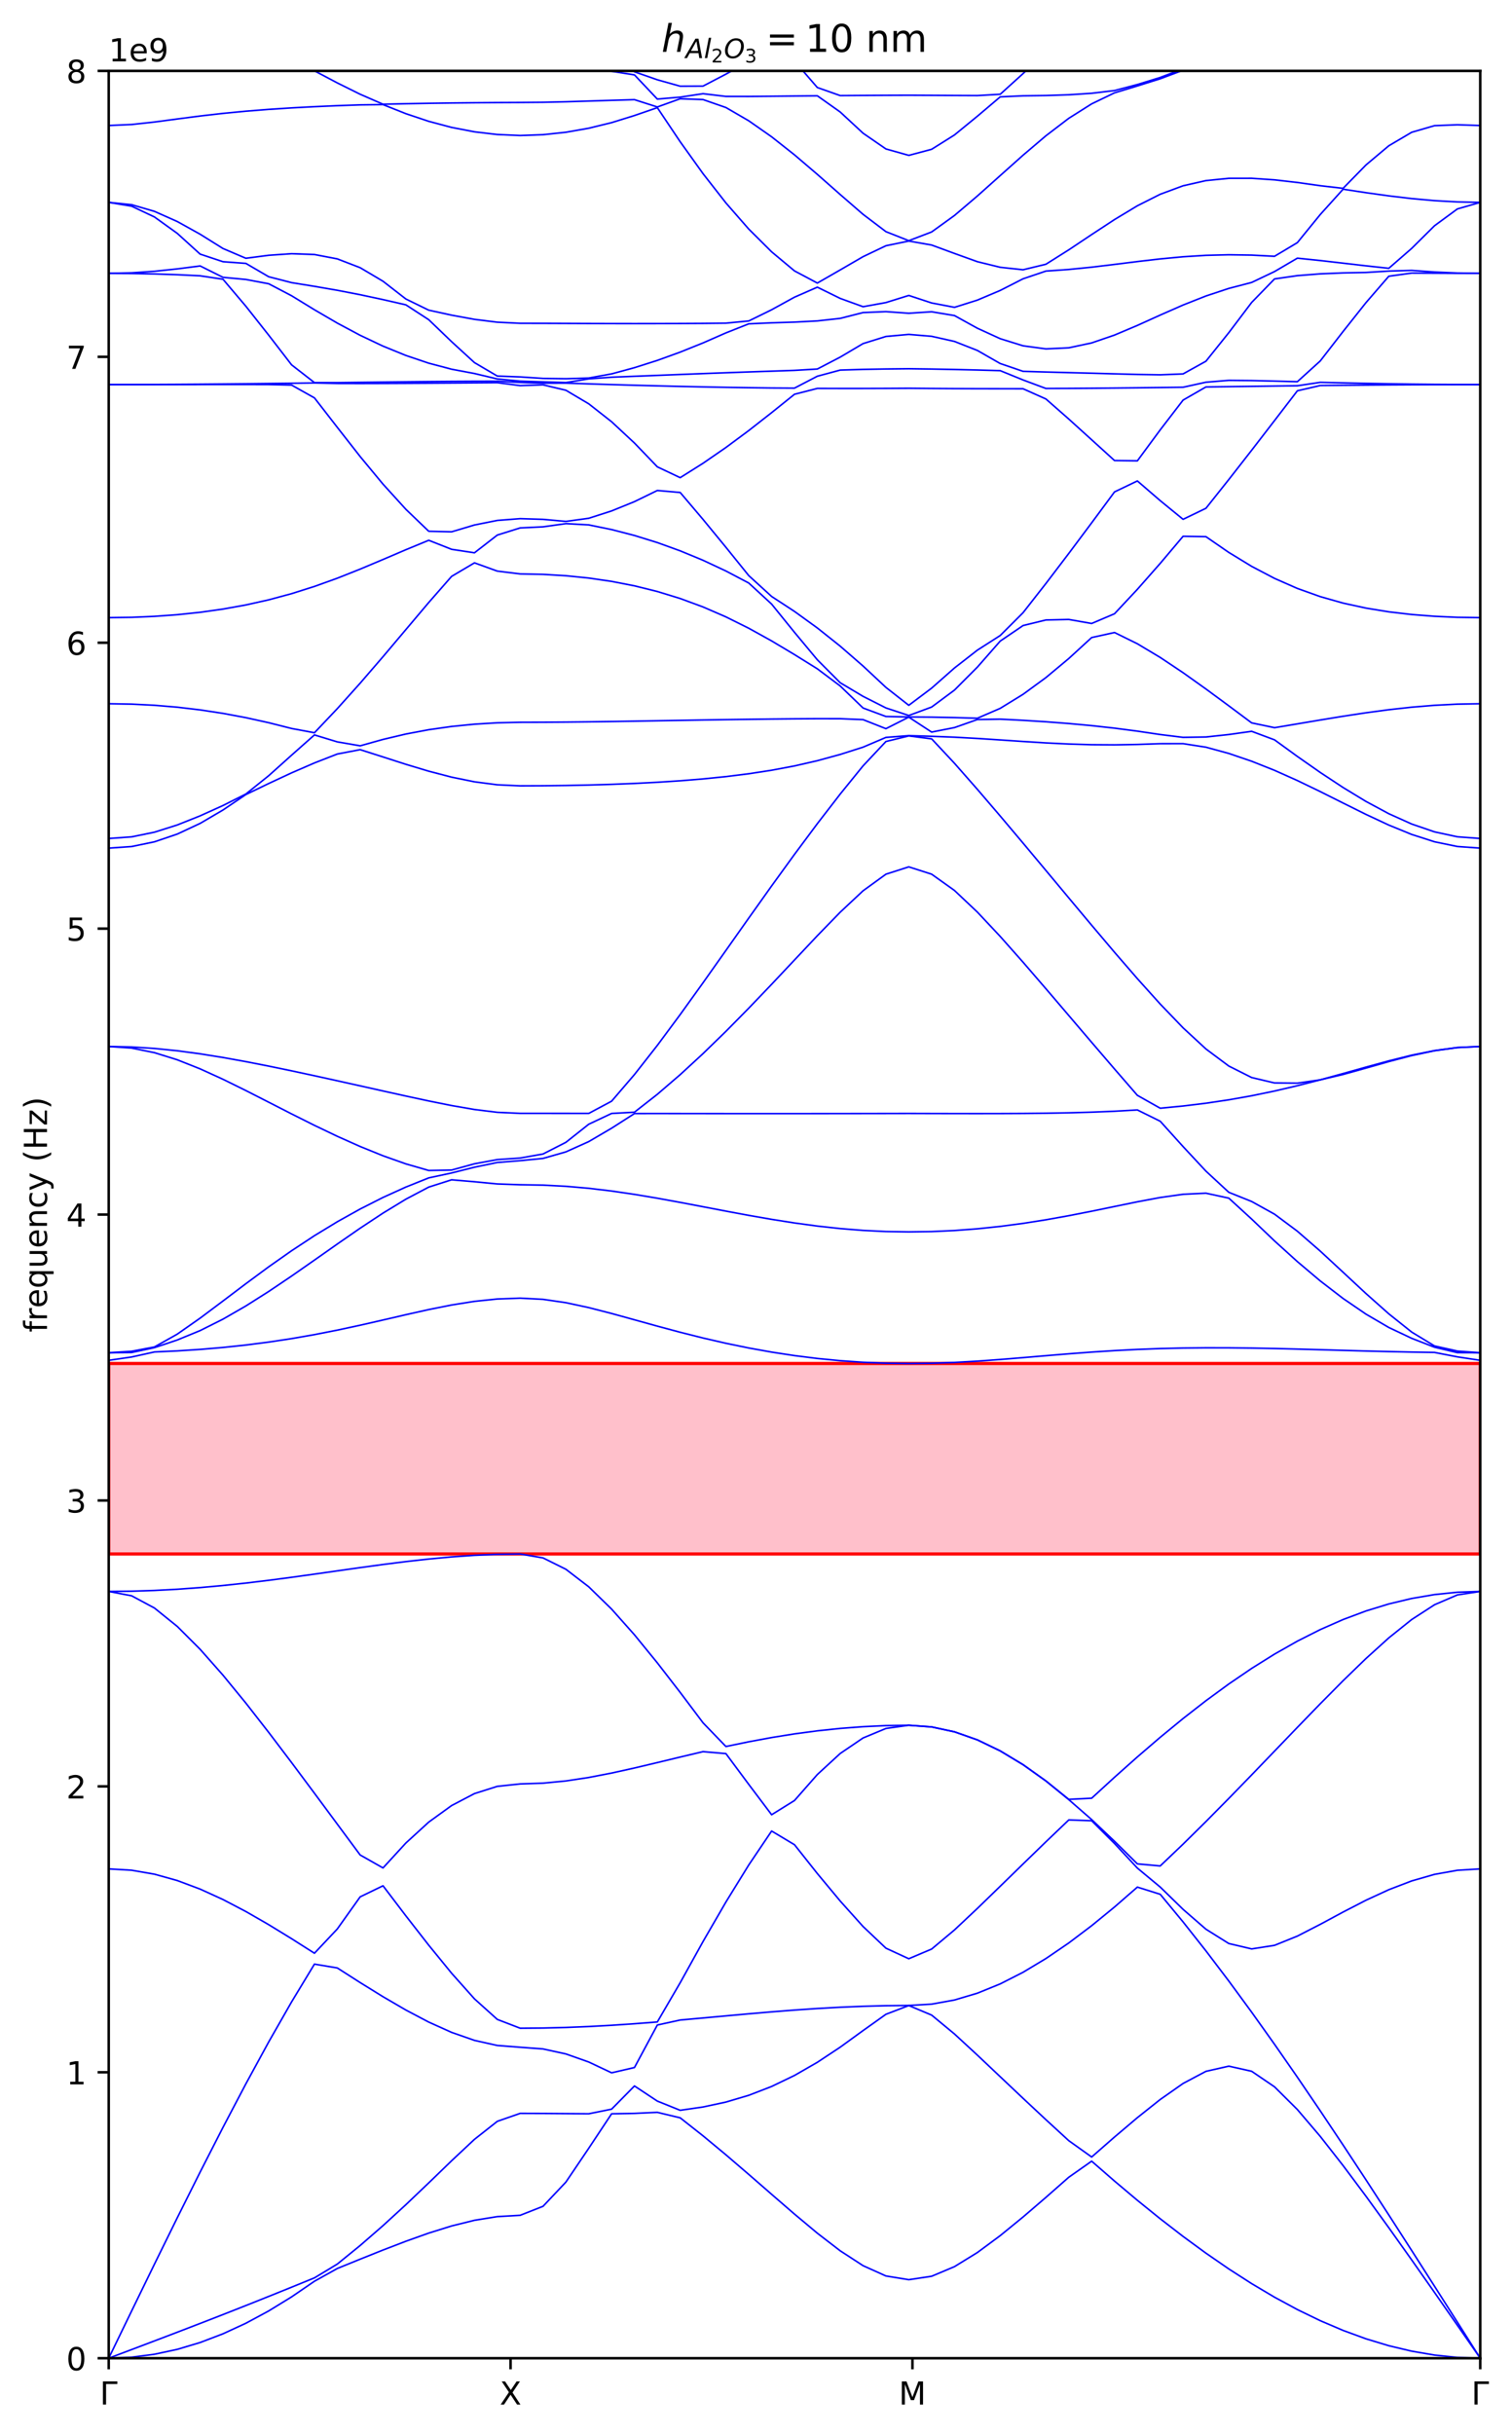 <?xml version="1.0" encoding="utf-8" standalone="no"?>
<!DOCTYPE svg PUBLIC "-//W3C//DTD SVG 1.1//EN"
  "http://www.w3.org/Graphics/SVG/1.1/DTD/svg11.dtd">
<!-- Created with matplotlib (https://matplotlib.org/) -->
<svg height="766.198pt" version="1.1" viewBox="0 0 476.241 766.198" width="476.241pt" xmlns="http://www.w3.org/2000/svg" xmlns:xlink="http://www.w3.org/1999/xlink">
 <defs>
  <style type="text/css">
*{stroke-linecap:butt;stroke-linejoin:round;}
  </style>
 </defs>
 <g id="figure_1">
  <g id="patch_1">
   <path d="M 0 766.198 
L 476.241 766.198 
L 476.241 -0 
L 0 -0 
z
" style="fill:#ffffff;"/>
  </g>
  <g id="axes_1">
   <g id="patch_2">
    <path d="M 34.241 742.32 
L 466.241 742.32 
L 466.241 22.32 
L 34.241 22.32 
z
" style="fill:#ffffff;"/>
   </g>
   <g id="patch_3">
    <path clip-path="url(#p53e620d86c)" d="M 34.241 489.162 
L 466.241 489.162 
L 466.241 429.199 
L 34.241 429.199 
z
" style="fill:#ffc0cb;stroke:#ff0000;stroke-linejoin:miter;"/>
   </g>
   <g id="matplotlib.axis_1">
    <g id="xtick_1">
     <g id="line2d_1">
      <defs>
       <path d="M 0 0 
L 0 3.5 
" id="m44ddd0406b" style="stroke:#000000;stroke-width:0.8;"/>
      </defs>
      <g>
       <use style="stroke:#000000;stroke-width:0.8;" x="34.241" xlink:href="#m44ddd0406b" y="742.32"/>
      </g>
     </g>
     <g id="text_1">
      <!-- $\Gamma$ -->
      <defs>
       <path d="M 9.812 0 
L 9.812 72.906 
L 55.172 72.906 
L 55.172 64.594 
L 19.672 64.594 
L 19.672 0 
z
" id="DejaVuSans-915"/>
      </defs>
      <g transform="translate(31.441 756.918)scale(0.1 -0.1)">
       <use transform="translate(0 0.094)" xlink:href="#DejaVuSans-915"/>
      </g>
     </g>
    </g>
    <g id="xtick_2">
     <g id="line2d_2">
      <g>
       <use style="stroke:#000000;stroke-width:0.8;" x="160.817" xlink:href="#m44ddd0406b" y="742.32"/>
      </g>
     </g>
     <g id="text_2">
      <!-- X -->
      <defs>
       <path d="M 6.297 72.906 
L 16.891 72.906 
L 35.016 45.797 
L 53.219 72.906 
L 63.812 72.906 
L 40.375 37.891 
L 65.375 0 
L 54.781 0 
L 34.281 31 
L 13.625 0 
L 2.984 0 
L 29 38.922 
z
" id="DejaVuSans-88"/>
      </defs>
      <g transform="translate(157.392 756.918)scale(0.1 -0.1)">
       <use xlink:href="#DejaVuSans-88"/>
      </g>
     </g>
    </g>
    <g id="xtick_3">
     <g id="line2d_3">
      <g>
       <use style="stroke:#000000;stroke-width:0.8;" x="287.393" xlink:href="#m44ddd0406b" y="742.32"/>
      </g>
     </g>
     <g id="text_3">
      <!-- M -->
      <defs>
       <path d="M 9.812 72.906 
L 24.516 72.906 
L 43.109 23.297 
L 61.812 72.906 
L 76.516 72.906 
L 76.516 0 
L 66.891 0 
L 66.891 64.016 
L 48.094 14.016 
L 38.188 14.016 
L 19.391 64.016 
L 19.391 0 
L 9.812 0 
z
" id="DejaVuSans-77"/>
      </defs>
      <g transform="translate(283.079 756.918)scale(0.1 -0.1)">
       <use xlink:href="#DejaVuSans-77"/>
      </g>
     </g>
    </g>
    <g id="xtick_4">
     <g id="line2d_4">
      <g>
       <use style="stroke:#000000;stroke-width:0.8;" x="466.241" xlink:href="#m44ddd0406b" y="742.32"/>
      </g>
     </g>
     <g id="text_4">
      <!-- $\Gamma$ -->
      <g transform="translate(463.441 756.918)scale(0.1 -0.1)">
       <use transform="translate(0 0.094)" xlink:href="#DejaVuSans-915"/>
      </g>
     </g>
    </g>
   </g>
   <g id="matplotlib.axis_2">
    <g id="ytick_1">
     <g id="line2d_5">
      <defs>
       <path d="M 0 0 
L -3.5 0 
" id="mc6479efa80" style="stroke:#000000;stroke-width:0.8;"/>
      </defs>
      <g>
       <use style="stroke:#000000;stroke-width:0.8;" x="34.241" xlink:href="#mc6479efa80" y="742.32"/>
      </g>
     </g>
     <g id="text_5">
      <!-- 0 -->
      <defs>
       <path d="M 31.781 66.406 
Q 24.172 66.406 20.328 58.906 
Q 16.5 51.422 16.5 36.375 
Q 16.5 21.391 20.328 13.891 
Q 24.172 6.391 31.781 6.391 
Q 39.453 6.391 43.281 13.891 
Q 47.125 21.391 47.125 36.375 
Q 47.125 51.422 43.281 58.906 
Q 39.453 66.406 31.781 66.406 
z
M 31.781 74.219 
Q 44.047 74.219 50.516 64.516 
Q 56.984 54.828 56.984 36.375 
Q 56.984 17.969 50.516 8.266 
Q 44.047 -1.422 31.781 -1.422 
Q 19.531 -1.422 13.062 8.266 
Q 6.594 17.969 6.594 36.375 
Q 6.594 54.828 13.062 64.516 
Q 19.531 74.219 31.781 74.219 
z
" id="DejaVuSans-48"/>
      </defs>
      <g transform="translate(20.878 746.119)scale(0.1 -0.1)">
       <use xlink:href="#DejaVuSans-48"/>
      </g>
     </g>
    </g>
    <g id="ytick_2">
     <g id="line2d_6">
      <g>
       <use style="stroke:#000000;stroke-width:0.8;" x="34.241" xlink:href="#mc6479efa80" y="652.32"/>
      </g>
     </g>
     <g id="text_6">
      <!-- 1 -->
      <defs>
       <path d="M 12.406 8.297 
L 28.516 8.297 
L 28.516 63.922 
L 10.984 60.406 
L 10.984 69.391 
L 28.422 72.906 
L 38.281 72.906 
L 38.281 8.297 
L 54.391 8.297 
L 54.391 0 
L 12.406 0 
z
" id="DejaVuSans-49"/>
      </defs>
      <g transform="translate(20.878 656.119)scale(0.1 -0.1)">
       <use xlink:href="#DejaVuSans-49"/>
      </g>
     </g>
    </g>
    <g id="ytick_3">
     <g id="line2d_7">
      <g>
       <use style="stroke:#000000;stroke-width:0.8;" x="34.241" xlink:href="#mc6479efa80" y="562.32"/>
      </g>
     </g>
     <g id="text_7">
      <!-- 2 -->
      <defs>
       <path d="M 19.188 8.297 
L 53.609 8.297 
L 53.609 0 
L 7.328 0 
L 7.328 8.297 
Q 12.938 14.109 22.625 23.891 
Q 32.328 33.688 34.812 36.531 
Q 39.547 41.844 41.422 45.531 
Q 43.312 49.219 43.312 52.781 
Q 43.312 58.594 39.234 62.25 
Q 35.156 65.922 28.609 65.922 
Q 23.969 65.922 18.812 64.312 
Q 13.672 62.703 7.812 59.422 
L 7.812 69.391 
Q 13.766 71.781 18.938 73 
Q 24.125 74.219 28.422 74.219 
Q 39.75 74.219 46.484 68.547 
Q 53.219 62.891 53.219 53.422 
Q 53.219 48.922 51.531 44.891 
Q 49.859 40.875 45.406 35.406 
Q 44.188 33.984 37.641 27.219 
Q 31.109 20.453 19.188 8.297 
z
" id="DejaVuSans-50"/>
      </defs>
      <g transform="translate(20.878 566.119)scale(0.1 -0.1)">
       <use xlink:href="#DejaVuSans-50"/>
      </g>
     </g>
    </g>
    <g id="ytick_4">
     <g id="line2d_8">
      <g>
       <use style="stroke:#000000;stroke-width:0.8;" x="34.241" xlink:href="#mc6479efa80" y="472.32"/>
      </g>
     </g>
     <g id="text_8">
      <!-- 3 -->
      <defs>
       <path d="M 40.578 39.312 
Q 47.656 37.797 51.625 33 
Q 55.609 28.219 55.609 21.188 
Q 55.609 10.406 48.188 4.484 
Q 40.766 -1.422 27.094 -1.422 
Q 22.516 -1.422 17.656 -0.516 
Q 12.797 0.391 7.625 2.203 
L 7.625 11.719 
Q 11.719 9.328 16.594 8.109 
Q 21.484 6.891 26.812 6.891 
Q 36.078 6.891 40.938 10.547 
Q 45.797 14.203 45.797 21.188 
Q 45.797 27.641 41.281 31.266 
Q 36.766 34.906 28.719 34.906 
L 20.219 34.906 
L 20.219 43.016 
L 29.109 43.016 
Q 36.375 43.016 40.234 45.922 
Q 44.094 48.828 44.094 54.297 
Q 44.094 59.906 40.109 62.906 
Q 36.141 65.922 28.719 65.922 
Q 24.656 65.922 20.016 65.031 
Q 15.375 64.156 9.812 62.312 
L 9.812 71.094 
Q 15.438 72.656 20.344 73.438 
Q 25.25 74.219 29.594 74.219 
Q 40.828 74.219 47.359 69.109 
Q 53.906 64.016 53.906 55.328 
Q 53.906 49.266 50.438 45.094 
Q 46.969 40.922 40.578 39.312 
z
" id="DejaVuSans-51"/>
      </defs>
      <g transform="translate(20.878 476.119)scale(0.1 -0.1)">
       <use xlink:href="#DejaVuSans-51"/>
      </g>
     </g>
    </g>
    <g id="ytick_5">
     <g id="line2d_9">
      <g>
       <use style="stroke:#000000;stroke-width:0.8;" x="34.241" xlink:href="#mc6479efa80" y="382.32"/>
      </g>
     </g>
     <g id="text_9">
      <!-- 4 -->
      <defs>
       <path d="M 37.797 64.312 
L 12.891 25.391 
L 37.797 25.391 
z
M 35.203 72.906 
L 47.609 72.906 
L 47.609 25.391 
L 58.016 25.391 
L 58.016 17.188 
L 47.609 17.188 
L 47.609 0 
L 37.797 0 
L 37.797 17.188 
L 4.891 17.188 
L 4.891 26.703 
z
" id="DejaVuSans-52"/>
      </defs>
      <g transform="translate(20.878 386.119)scale(0.1 -0.1)">
       <use xlink:href="#DejaVuSans-52"/>
      </g>
     </g>
    </g>
    <g id="ytick_6">
     <g id="line2d_10">
      <g>
       <use style="stroke:#000000;stroke-width:0.8;" x="34.241" xlink:href="#mc6479efa80" y="292.32"/>
      </g>
     </g>
     <g id="text_10">
      <!-- 5 -->
      <defs>
       <path d="M 10.797 72.906 
L 49.516 72.906 
L 49.516 64.594 
L 19.828 64.594 
L 19.828 46.734 
Q 21.969 47.469 24.109 47.828 
Q 26.266 48.188 28.422 48.188 
Q 40.625 48.188 47.75 41.5 
Q 54.891 34.812 54.891 23.391 
Q 54.891 11.625 47.562 5.094 
Q 40.234 -1.422 26.906 -1.422 
Q 22.312 -1.422 17.547 -0.641 
Q 12.797 0.141 7.719 1.703 
L 7.719 11.625 
Q 12.109 9.234 16.797 8.062 
Q 21.484 6.891 26.703 6.891 
Q 35.156 6.891 40.078 11.328 
Q 45.016 15.766 45.016 23.391 
Q 45.016 31 40.078 35.438 
Q 35.156 39.891 26.703 39.891 
Q 22.75 39.891 18.812 39.016 
Q 14.891 38.141 10.797 36.281 
z
" id="DejaVuSans-53"/>
      </defs>
      <g transform="translate(20.878 296.119)scale(0.1 -0.1)">
       <use xlink:href="#DejaVuSans-53"/>
      </g>
     </g>
    </g>
    <g id="ytick_7">
     <g id="line2d_11">
      <g>
       <use style="stroke:#000000;stroke-width:0.8;" x="34.241" xlink:href="#mc6479efa80" y="202.32"/>
      </g>
     </g>
     <g id="text_11">
      <!-- 6 -->
      <defs>
       <path d="M 33.016 40.375 
Q 26.375 40.375 22.484 35.828 
Q 18.609 31.297 18.609 23.391 
Q 18.609 15.531 22.484 10.953 
Q 26.375 6.391 33.016 6.391 
Q 39.656 6.391 43.531 10.953 
Q 47.406 15.531 47.406 23.391 
Q 47.406 31.297 43.531 35.828 
Q 39.656 40.375 33.016 40.375 
z
M 52.594 71.297 
L 52.594 62.312 
Q 48.875 64.062 45.094 64.984 
Q 41.312 65.922 37.594 65.922 
Q 27.828 65.922 22.672 59.328 
Q 17.531 52.734 16.797 39.406 
Q 19.672 43.656 24.016 45.922 
Q 28.375 48.188 33.594 48.188 
Q 44.578 48.188 50.953 41.516 
Q 57.328 34.859 57.328 23.391 
Q 57.328 12.156 50.688 5.359 
Q 44.047 -1.422 33.016 -1.422 
Q 20.359 -1.422 13.672 8.266 
Q 6.984 17.969 6.984 36.375 
Q 6.984 53.656 15.188 63.938 
Q 23.391 74.219 37.203 74.219 
Q 40.922 74.219 44.703 73.484 
Q 48.484 72.75 52.594 71.297 
z
" id="DejaVuSans-54"/>
      </defs>
      <g transform="translate(20.878 206.119)scale(0.1 -0.1)">
       <use xlink:href="#DejaVuSans-54"/>
      </g>
     </g>
    </g>
    <g id="ytick_8">
     <g id="line2d_12">
      <g>
       <use style="stroke:#000000;stroke-width:0.8;" x="34.241" xlink:href="#mc6479efa80" y="112.32"/>
      </g>
     </g>
     <g id="text_12">
      <!-- 7 -->
      <defs>
       <path d="M 8.203 72.906 
L 55.078 72.906 
L 55.078 68.703 
L 28.609 0 
L 18.312 0 
L 43.219 64.594 
L 8.203 64.594 
z
" id="DejaVuSans-55"/>
      </defs>
      <g transform="translate(20.878 116.119)scale(0.1 -0.1)">
       <use xlink:href="#DejaVuSans-55"/>
      </g>
     </g>
    </g>
    <g id="ytick_9">
     <g id="line2d_13">
      <g>
       <use style="stroke:#000000;stroke-width:0.8;" x="34.241" xlink:href="#mc6479efa80" y="22.32"/>
      </g>
     </g>
     <g id="text_13">
      <!-- 8 -->
      <defs>
       <path d="M 31.781 34.625 
Q 24.75 34.625 20.719 30.859 
Q 16.703 27.094 16.703 20.516 
Q 16.703 13.922 20.719 10.156 
Q 24.75 6.391 31.781 6.391 
Q 38.812 6.391 42.859 10.172 
Q 46.922 13.969 46.922 20.516 
Q 46.922 27.094 42.891 30.859 
Q 38.875 34.625 31.781 34.625 
z
M 21.922 38.812 
Q 15.578 40.375 12.031 44.719 
Q 8.5 49.078 8.5 55.328 
Q 8.5 64.062 14.719 69.141 
Q 20.953 74.219 31.781 74.219 
Q 42.672 74.219 48.875 69.141 
Q 55.078 64.062 55.078 55.328 
Q 55.078 49.078 51.531 44.719 
Q 48 40.375 41.703 38.812 
Q 48.828 37.156 52.797 32.312 
Q 56.781 27.484 56.781 20.516 
Q 56.781 9.906 50.312 4.234 
Q 43.844 -1.422 31.781 -1.422 
Q 19.734 -1.422 13.25 4.234 
Q 6.781 9.906 6.781 20.516 
Q 6.781 27.484 10.781 32.312 
Q 14.797 37.156 21.922 38.812 
z
M 18.312 54.391 
Q 18.312 48.734 21.844 45.562 
Q 25.391 42.391 31.781 42.391 
Q 38.141 42.391 41.719 45.562 
Q 45.312 48.734 45.312 54.391 
Q 45.312 60.062 41.719 63.234 
Q 38.141 66.406 31.781 66.406 
Q 25.391 66.406 21.844 63.234 
Q 18.312 60.062 18.312 54.391 
z
" id="DejaVuSans-56"/>
      </defs>
      <g transform="translate(20.878 26.119)scale(0.1 -0.1)">
       <use xlink:href="#DejaVuSans-56"/>
      </g>
     </g>
    </g>
    <g id="text_14">
     <!-- frequency (Hz) -->
     <defs>
      <path d="M 37.109 75.984 
L 37.109 68.5 
L 28.516 68.5 
Q 23.688 68.5 21.797 66.547 
Q 19.922 64.594 19.922 59.516 
L 19.922 54.688 
L 34.719 54.688 
L 34.719 47.703 
L 19.922 47.703 
L 19.922 0 
L 10.891 0 
L 10.891 47.703 
L 2.297 47.703 
L 2.297 54.688 
L 10.891 54.688 
L 10.891 58.5 
Q 10.891 67.625 15.141 71.797 
Q 19.391 75.984 28.609 75.984 
z
" id="DejaVuSans-102"/>
      <path d="M 41.109 46.297 
Q 39.594 47.172 37.812 47.578 
Q 36.031 48 33.891 48 
Q 26.266 48 22.188 43.047 
Q 18.109 38.094 18.109 28.812 
L 18.109 0 
L 9.078 0 
L 9.078 54.688 
L 18.109 54.688 
L 18.109 46.188 
Q 20.953 51.172 25.484 53.578 
Q 30.031 56 36.531 56 
Q 37.453 56 38.578 55.875 
Q 39.703 55.766 41.062 55.516 
z
" id="DejaVuSans-114"/>
      <path d="M 56.203 29.594 
L 56.203 25.203 
L 14.891 25.203 
Q 15.484 15.922 20.484 11.062 
Q 25.484 6.203 34.422 6.203 
Q 39.594 6.203 44.453 7.469 
Q 49.312 8.734 54.109 11.281 
L 54.109 2.781 
Q 49.266 0.734 44.188 -0.344 
Q 39.109 -1.422 33.891 -1.422 
Q 20.797 -1.422 13.156 6.188 
Q 5.516 13.812 5.516 26.812 
Q 5.516 40.234 12.766 48.109 
Q 20.016 56 32.328 56 
Q 43.359 56 49.781 48.891 
Q 56.203 41.797 56.203 29.594 
z
M 47.219 32.234 
Q 47.125 39.594 43.094 43.984 
Q 39.062 48.391 32.422 48.391 
Q 24.906 48.391 20.391 44.141 
Q 15.875 39.891 15.188 32.172 
z
" id="DejaVuSans-101"/>
      <path d="M 14.797 27.297 
Q 14.797 17.391 18.875 11.75 
Q 22.953 6.109 30.078 6.109 
Q 37.203 6.109 41.297 11.75 
Q 45.406 17.391 45.406 27.297 
Q 45.406 37.203 41.297 42.844 
Q 37.203 48.484 30.078 48.484 
Q 22.953 48.484 18.875 42.844 
Q 14.797 37.203 14.797 27.297 
z
M 45.406 8.203 
Q 42.578 3.328 38.25 0.953 
Q 33.938 -1.422 27.875 -1.422 
Q 17.969 -1.422 11.734 6.484 
Q 5.516 14.406 5.516 27.297 
Q 5.516 40.188 11.734 48.094 
Q 17.969 56 27.875 56 
Q 33.938 56 38.25 53.625 
Q 42.578 51.266 45.406 46.391 
L 45.406 54.688 
L 54.391 54.688 
L 54.391 -20.797 
L 45.406 -20.797 
z
" id="DejaVuSans-113"/>
      <path d="M 8.5 21.578 
L 8.5 54.688 
L 17.484 54.688 
L 17.484 21.922 
Q 17.484 14.156 20.5 10.266 
Q 23.531 6.391 29.594 6.391 
Q 36.859 6.391 41.078 11.031 
Q 45.312 15.672 45.312 23.688 
L 45.312 54.688 
L 54.297 54.688 
L 54.297 0 
L 45.312 0 
L 45.312 8.406 
Q 42.047 3.422 37.719 1 
Q 33.406 -1.422 27.688 -1.422 
Q 18.266 -1.422 13.375 4.438 
Q 8.5 10.297 8.5 21.578 
z
M 31.109 56 
z
" id="DejaVuSans-117"/>
      <path d="M 54.891 33.016 
L 54.891 0 
L 45.906 0 
L 45.906 32.719 
Q 45.906 40.484 42.875 44.328 
Q 39.844 48.188 33.797 48.188 
Q 26.516 48.188 22.312 43.547 
Q 18.109 38.922 18.109 30.906 
L 18.109 0 
L 9.078 0 
L 9.078 54.688 
L 18.109 54.688 
L 18.109 46.188 
Q 21.344 51.125 25.703 53.562 
Q 30.078 56 35.797 56 
Q 45.219 56 50.047 50.172 
Q 54.891 44.344 54.891 33.016 
z
" id="DejaVuSans-110"/>
      <path d="M 48.781 52.594 
L 48.781 44.188 
Q 44.969 46.297 41.141 47.344 
Q 37.312 48.391 33.406 48.391 
Q 24.656 48.391 19.812 42.844 
Q 14.984 37.312 14.984 27.297 
Q 14.984 17.281 19.812 11.734 
Q 24.656 6.203 33.406 6.203 
Q 37.312 6.203 41.141 7.25 
Q 44.969 8.297 48.781 10.406 
L 48.781 2.094 
Q 45.016 0.344 40.984 -0.531 
Q 36.969 -1.422 32.422 -1.422 
Q 20.062 -1.422 12.781 6.344 
Q 5.516 14.109 5.516 27.297 
Q 5.516 40.672 12.859 48.328 
Q 20.219 56 33.016 56 
Q 37.156 56 41.109 55.141 
Q 45.062 54.297 48.781 52.594 
z
" id="DejaVuSans-99"/>
      <path d="M 32.172 -5.078 
Q 28.375 -14.844 24.75 -17.812 
Q 21.141 -20.797 15.094 -20.797 
L 7.906 -20.797 
L 7.906 -13.281 
L 13.188 -13.281 
Q 16.891 -13.281 18.938 -11.516 
Q 21 -9.766 23.484 -3.219 
L 25.094 0.875 
L 2.984 54.688 
L 12.5 54.688 
L 29.594 11.922 
L 46.688 54.688 
L 56.203 54.688 
z
" id="DejaVuSans-121"/>
      <path id="DejaVuSans-32"/>
      <path d="M 31 75.875 
Q 24.469 64.656 21.281 53.656 
Q 18.109 42.672 18.109 31.391 
Q 18.109 20.125 21.312 9.062 
Q 24.516 -2 31 -13.188 
L 23.188 -13.188 
Q 15.875 -1.703 12.234 9.375 
Q 8.594 20.453 8.594 31.391 
Q 8.594 42.281 12.203 53.312 
Q 15.828 64.359 23.188 75.875 
z
" id="DejaVuSans-40"/>
      <path d="M 9.812 72.906 
L 19.672 72.906 
L 19.672 43.016 
L 55.516 43.016 
L 55.516 72.906 
L 65.375 72.906 
L 65.375 0 
L 55.516 0 
L 55.516 34.719 
L 19.672 34.719 
L 19.672 0 
L 9.812 0 
z
" id="DejaVuSans-72"/>
      <path d="M 5.516 54.688 
L 48.188 54.688 
L 48.188 46.484 
L 14.406 7.172 
L 48.188 7.172 
L 48.188 0 
L 4.297 0 
L 4.297 8.203 
L 38.094 47.516 
L 5.516 47.516 
z
" id="DejaVuSans-122"/>
      <path d="M 8.016 75.875 
L 15.828 75.875 
Q 23.141 64.359 26.781 53.312 
Q 30.422 42.281 30.422 31.391 
Q 30.422 20.453 26.781 9.375 
Q 23.141 -1.703 15.828 -13.188 
L 8.016 -13.188 
Q 14.5 -2 17.703 9.062 
Q 20.906 20.125 20.906 31.391 
Q 20.906 42.672 17.703 53.656 
Q 14.5 64.656 8.016 75.875 
z
" id="DejaVuSans-41"/>
     </defs>
     <g transform="translate(14.798 419.382)rotate(-90)scale(0.1 -0.1)">
      <use xlink:href="#DejaVuSans-102"/>
      <use x="35.205" xlink:href="#DejaVuSans-114"/>
      <use x="76.287" xlink:href="#DejaVuSans-101"/>
      <use x="137.811" xlink:href="#DejaVuSans-113"/>
      <use x="201.287" xlink:href="#DejaVuSans-117"/>
      <use x="264.666" xlink:href="#DejaVuSans-101"/>
      <use x="326.189" xlink:href="#DejaVuSans-110"/>
      <use x="389.568" xlink:href="#DejaVuSans-99"/>
      <use x="444.549" xlink:href="#DejaVuSans-121"/>
      <use x="503.729" xlink:href="#DejaVuSans-32"/>
      <use x="535.516" xlink:href="#DejaVuSans-40"/>
      <use x="574.529" xlink:href="#DejaVuSans-72"/>
      <use x="649.725" xlink:href="#DejaVuSans-122"/>
      <use x="702.215" xlink:href="#DejaVuSans-41"/>
     </g>
    </g>
    <g id="text_15">
     <!-- 1e9 -->
     <defs>
      <path d="M 10.984 1.516 
L 10.984 10.5 
Q 14.703 8.734 18.5 7.812 
Q 22.312 6.891 25.984 6.891 
Q 35.75 6.891 40.891 13.453 
Q 46.047 20.016 46.781 33.406 
Q 43.953 29.203 39.594 26.953 
Q 35.25 24.703 29.984 24.703 
Q 19.047 24.703 12.672 31.312 
Q 6.297 37.938 6.297 49.422 
Q 6.297 60.641 12.938 67.422 
Q 19.578 74.219 30.609 74.219 
Q 43.266 74.219 49.922 64.516 
Q 56.594 54.828 56.594 36.375 
Q 56.594 19.141 48.406 8.859 
Q 40.234 -1.422 26.422 -1.422 
Q 22.703 -1.422 18.891 -0.688 
Q 15.094 0.047 10.984 1.516 
z
M 30.609 32.422 
Q 37.25 32.422 41.125 36.953 
Q 45.016 41.5 45.016 49.422 
Q 45.016 57.281 41.125 61.844 
Q 37.25 66.406 30.609 66.406 
Q 23.969 66.406 20.094 61.844 
Q 16.219 57.281 16.219 49.422 
Q 16.219 41.5 20.094 36.953 
Q 23.969 32.422 30.609 32.422 
z
" id="DejaVuSans-57"/>
     </defs>
     <g transform="translate(34.241 19.32)scale(0.1 -0.1)">
      <use xlink:href="#DejaVuSans-49"/>
      <use x="63.623" xlink:href="#DejaVuSans-101"/>
      <use x="125.146" xlink:href="#DejaVuSans-57"/>
     </g>
    </g>
   </g>
   <g id="line2d_14">
    <path clip-path="url(#p53e620d86c)" d="M 34.241 742.32 
L 41.441 742.009 
L 48.641 741.078 
L 55.841 739.532 
L 63.041 737.381 
L 70.241 734.636 
L 77.441 731.314 
L 84.641 727.435 
L 91.841 723.019 
L 99.041 718.094 
L 106.241 714.081 
L 113.441 711.147 
L 120.641 708.267 
L 127.841 705.502 
L 135.041 702.937 
L 142.241 700.69 
L 149.441 698.908 
L 156.641 697.748 
L 163.841 697.34 
L 171.041 694.498 
L 178.241 686.883 
L 185.441 676.231 
L 192.641 665.379 
L 199.841 665.256 
L 207.041 664.924 
L 214.241 666.653 
L 221.441 672.323 
L 228.641 678.294 
L 235.841 684.465 
L 243.041 690.728 
L 250.241 696.952 
L 257.441 702.965 
L 264.641 708.508 
L 271.841 713.188 
L 279.041 716.431 
L 286.241 717.603 
L 293.441 716.522 
L 300.641 713.493 
L 307.841 709.061 
L 315.041 703.733 
L 322.241 697.864 
L 329.441 691.685 
L 336.641 685.353 
L 343.841 680.295 
L 351.041 686.559 
L 358.241 692.612 
L 365.441 698.429 
L 372.641 703.985 
L 379.841 709.255 
L 387.041 714.215 
L 394.241 718.843 
L 401.441 723.115 
L 408.641 727.008 
L 415.841 730.502 
L 423.041 733.575 
L 430.241 736.21 
L 437.441 738.39 
L 444.641 740.1 
L 451.841 741.331 
L 459.041 742.072 
L 466.241 742.32 
" style="fill:none;stroke:#0000ff;stroke-linecap:square;stroke-width:0.5;"/>
   </g>
   <g id="line2d_15">
    <path clip-path="url(#p53e620d86c)" d="M 34.241 742.32 
L 41.441 739.605 
L 48.641 736.881 
L 55.841 734.14 
L 63.041 731.373 
L 70.241 728.575 
L 77.441 725.741 
L 84.641 722.869 
L 91.841 719.963 
L 99.041 717.028 
L 106.241 712.688 
L 113.441 706.838 
L 120.641 700.585 
L 127.841 693.988 
L 135.041 687.133 
L 142.241 680.17 
L 149.441 673.428 
L 156.641 667.756 
L 163.841 665.248 
L 171.041 665.27 
L 178.241 665.323 
L 185.441 665.377 
L 192.641 663.923 
L 199.841 656.622 
L 207.041 661.384 
L 214.241 664.285 
L 221.441 663.241 
L 228.641 661.694 
L 235.841 659.561 
L 243.041 656.78 
L 250.241 653.317 
L 257.441 649.175 
L 264.641 644.41 
L 271.841 639.189 
L 279.041 634.061 
L 286.241 631.303 
L 293.441 634.316 
L 300.641 640.264 
L 307.841 646.907 
L 315.041 653.712 
L 322.241 660.515 
L 329.441 667.241 
L 336.641 673.846 
L 343.841 678.987 
L 351.041 672.695 
L 358.241 666.601 
L 365.441 660.881 
L 372.641 655.835 
L 379.841 652.018 
L 387.041 650.388 
L 394.241 652.002 
L 401.441 656.895 
L 408.641 664.046 
L 415.841 672.493 
L 423.041 681.683 
L 430.241 691.324 
L 437.441 701.256 
L 444.641 711.38 
L 451.841 721.63 
L 459.041 731.957 
L 466.241 742.32 
" style="fill:none;stroke:#0000ff;stroke-linecap:square;stroke-width:0.5;"/>
   </g>
   <g id="line2d_16">
    <path clip-path="url(#p53e620d86c)" d="M 34.241 742.32 
L 41.441 727.486 
L 48.641 712.725 
L 55.841 698.111 
L 63.041 683.722 
L 70.241 669.64 
L 77.441 655.954 
L 84.641 642.759 
L 91.841 630.161 
L 99.041 618.269 
L 106.241 619.475 
L 113.441 624.074 
L 120.641 628.528 
L 127.841 632.719 
L 135.041 636.514 
L 142.241 639.757 
L 149.441 642.271 
L 156.641 643.879 
L 163.841 644.437 
L 171.041 644.97 
L 178.241 646.543 
L 185.441 649.082 
L 192.641 652.481 
L 199.841 650.819 
L 207.041 637.439 
L 214.241 635.864 
L 221.441 635.217 
L 228.641 634.559 
L 235.841 633.911 
L 243.041 633.295 
L 250.241 632.732 
L 257.441 632.242 
L 264.641 631.841 
L 271.841 631.543 
L 279.041 631.358 
L 286.241 631.282 
L 293.441 630.867 
L 300.641 629.563 
L 307.841 627.422 
L 315.041 624.493 
L 322.241 620.834 
L 329.441 616.514 
L 336.641 611.603 
L 343.841 606.172 
L 351.041 600.288 
L 358.241 594.028 
L 365.441 596.287 
L 372.641 604.992 
L 379.841 614.106 
L 387.041 623.588 
L 394.241 633.4 
L 401.441 643.503 
L 408.641 653.862 
L 415.841 664.446 
L 423.041 675.223 
L 430.241 686.162 
L 437.441 697.235 
L 444.641 708.414 
L 451.841 719.673 
L 459.041 730.983 
L 466.241 742.32 
" style="fill:none;stroke:#0000ff;stroke-linecap:square;stroke-width:0.5;"/>
   </g>
   <g id="line2d_17">
    <path clip-path="url(#p53e620d86c)" d="M 34.241 588.293 
L 41.441 588.712 
L 48.641 589.953 
L 55.841 591.961 
L 63.041 594.656 
L 70.241 597.941 
L 77.441 601.709 
L 84.641 605.853 
L 91.841 610.263 
L 99.041 614.838 
L 106.241 607.205 
L 113.441 597.092 
L 120.641 593.611 
L 127.841 603.076 
L 135.041 612.309 
L 142.241 621.13 
L 149.441 629.203 
L 156.641 635.674 
L 163.841 638.445 
L 171.041 638.384 
L 178.241 638.205 
L 185.441 637.913 
L 192.641 637.519 
L 199.841 637.034 
L 207.041 636.476 
L 214.241 624.13 
L 221.441 611.152 
L 228.641 598.726 
L 235.841 587.057 
L 243.041 576.374 
L 250.241 580.679 
L 257.441 589.752 
L 264.641 598.407 
L 271.841 606.43 
L 279.041 613.246 
L 286.241 616.573 
L 293.441 613.524 
L 300.641 607.505 
L 307.841 600.741 
L 315.041 593.764 
L 322.241 586.743 
L 329.441 579.76 
L 336.641 572.881 
L 343.841 573.129 
L 351.041 580.297 
L 358.241 588.038 
L 365.441 594.014 
L 372.641 601.029 
L 379.841 607.279 
L 387.041 611.781 
L 394.241 613.481 
L 401.441 612.355 
L 408.641 609.446 
L 415.841 605.752 
L 423.041 601.875 
L 430.241 598.162 
L 437.441 594.841 
L 444.641 592.082 
L 451.841 590.011 
L 459.041 588.728 
L 466.241 588.293 
" style="fill:none;stroke:#0000ff;stroke-linecap:square;stroke-width:0.5;"/>
   </g>
   <g id="line2d_18">
    <path clip-path="url(#p53e620d86c)" d="M 34.241 500.957 
L 41.441 502.321 
L 48.641 506.173 
L 55.841 511.978 
L 63.041 519.173 
L 70.241 527.321 
L 77.441 536.112 
L 84.641 545.331 
L 91.841 554.824 
L 99.041 564.478 
L 106.241 574.202 
L 113.441 583.915 
L 120.641 587.988 
L 127.841 580.144 
L 135.041 573.565 
L 142.241 568.357 
L 149.441 564.59 
L 156.641 562.311 
L 163.841 561.547 
L 171.041 561.307 
L 178.241 560.609 
L 185.441 559.52 
L 192.641 558.128 
L 199.841 556.532 
L 207.041 554.824 
L 214.241 553.087 
L 221.441 551.384 
L 228.641 552.004 
L 235.841 561.692 
L 243.041 571.246 
L 250.241 566.769 
L 257.441 558.589 
L 264.641 551.966 
L 271.841 547.083 
L 279.041 544.089 
L 286.241 543.08 
L 293.441 543.605 
L 300.641 545.147 
L 307.841 547.688 
L 315.041 551.162 
L 322.241 555.498 
L 329.441 560.624 
L 336.641 566.496 
L 343.841 572.773 
L 351.041 579.595 
L 358.241 586.714 
L 365.441 587.364 
L 372.641 580.499 
L 379.841 573.393 
L 387.041 566.111 
L 394.241 558.705 
L 401.441 551.227 
L 408.641 543.741 
L 415.841 536.319 
L 423.041 529.054 
L 430.241 522.077 
L 437.441 515.571 
L 444.641 509.802 
L 451.841 505.142 
L 459.041 502.05 
L 466.241 500.957 
" style="fill:none;stroke:#0000ff;stroke-linecap:square;stroke-width:0.5;"/>
   </g>
   <g id="line2d_19">
    <path clip-path="url(#p53e620d86c)" d="M 34.241 500.957 
L 41.441 500.88 
L 48.641 500.647 
L 55.841 500.266 
L 63.041 499.743 
L 70.241 499.089 
L 77.441 498.319 
L 84.641 497.45 
L 91.841 496.503 
L 99.041 495.503 
L 106.241 494.478 
L 113.441 493.457 
L 120.641 492.473 
L 127.841 491.561 
L 135.041 490.755 
L 142.241 490.087 
L 149.441 489.585 
L 156.641 489.272 
L 163.841 489.162 
L 171.041 490.403 
L 178.241 493.974 
L 185.441 499.498 
L 192.641 506.518 
L 199.841 514.612 
L 207.041 523.44 
L 214.241 532.74 
L 221.441 542.312 
L 228.641 549.769 
L 235.841 548.282 
L 243.041 546.95 
L 250.241 545.795 
L 257.441 544.833 
L 264.641 544.074 
L 271.841 543.526 
L 279.041 543.192 
L 286.241 543.072 
L 293.441 543.596 
L 300.641 545.147 
L 307.841 547.674 
L 315.041 551.138 
L 322.241 555.476 
L 329.441 560.61 
L 336.641 566.404 
L 343.841 566.045 
L 351.041 559.453 
L 358.241 553.045 
L 365.441 546.869 
L 372.641 540.961 
L 379.841 535.356 
L 387.041 530.087 
L 394.241 525.186 
L 401.441 520.682 
L 408.641 516.603 
L 415.841 512.969 
L 423.041 509.798 
L 430.241 507.103 
L 437.441 504.893 
L 444.641 503.171 
L 451.841 501.941 
L 459.041 501.204 
L 466.241 500.957 
" style="fill:none;stroke:#0000ff;stroke-linecap:square;stroke-width:0.5;"/>
   </g>
   <g id="line2d_20">
    <path clip-path="url(#p53e620d86c)" d="M 34.241 428.209 
L 41.441 427.159 
L 48.641 425.572 
L 55.841 425.236 
L 63.041 424.769 
L 70.241 424.156 
L 77.441 423.391 
L 84.641 422.464 
L 91.841 421.374 
L 99.041 420.116 
L 106.241 418.702 
L 113.441 417.153 
L 120.641 415.51 
L 127.841 413.839 
L 135.041 412.229 
L 142.241 410.79 
L 149.441 409.643 
L 156.641 408.898 
L 163.841 408.632 
L 171.041 409.008 
L 178.241 410.059 
L 185.441 411.61 
L 192.641 413.459 
L 199.841 415.444 
L 207.041 417.441 
L 214.241 419.371 
L 221.441 421.181 
L 228.641 422.838 
L 235.841 424.32 
L 243.041 425.615 
L 250.241 426.716 
L 257.441 427.618 
L 264.641 428.318 
L 271.841 428.815 
L 279.041 429.109 
L 286.241 429.199 
L 293.441 429.122 
L 300.641 428.866 
L 307.841 428.46 
L 315.041 427.941 
L 322.241 427.354 
L 329.441 426.743 
L 336.641 426.15 
L 343.841 425.609 
L 351.041 425.145 
L 358.241 424.773 
L 365.441 424.503 
L 372.641 424.333 
L 379.841 424.259 
L 387.041 424.269 
L 394.241 424.351 
L 401.441 424.488 
L 408.641 424.664 
L 415.841 424.864 
L 423.041 425.071 
L 430.241 425.272 
L 437.441 425.452 
L 444.641 425.606 
L 451.841 425.72 
L 459.041 427.114 
L 466.241 428.209 
" style="fill:none;stroke:#0000ff;stroke-linecap:square;stroke-width:0.5;"/>
   </g>
   <g id="line2d_21">
    <path clip-path="url(#p53e620d86c)" d="M 34.241 425.815 
L 41.441 425.746 
L 48.641 424.211 
L 55.841 421.8 
L 63.041 418.843 
L 70.241 415.234 
L 77.441 411.089 
L 84.641 406.529 
L 91.841 401.678 
L 99.041 396.659 
L 106.241 391.595 
L 113.441 386.618 
L 120.641 381.862 
L 127.841 377.48 
L 135.041 373.679 
L 142.241 371.382 
L 149.441 371.993 
L 156.641 372.687 
L 163.841 372.934 
L 171.041 373.054 
L 178.241 373.425 
L 185.441 374.052 
L 192.641 374.911 
L 199.841 375.967 
L 207.041 377.175 
L 214.241 378.489 
L 221.441 379.858 
L 228.641 381.236 
L 235.841 382.575 
L 243.041 383.831 
L 250.241 384.965 
L 257.441 385.942 
L 264.641 386.732 
L 271.841 387.311 
L 279.041 387.664 
L 286.241 387.779 
L 293.441 387.675 
L 300.641 387.35 
L 307.841 386.807 
L 315.041 386.053 
L 322.241 385.102 
L 329.441 383.969 
L 336.641 382.679 
L 343.841 381.267 
L 351.041 379.783 
L 358.241 378.305 
L 365.441 376.956 
L 372.641 375.938 
L 379.841 375.596 
L 387.041 377.154 
L 394.241 383.746 
L 401.441 390.617 
L 408.641 397.135 
L 415.841 403.204 
L 423.041 408.741 
L 430.241 413.66 
L 437.441 417.869 
L 444.641 421.277 
L 451.841 424.079 
L 459.041 425.791 
L 466.241 425.815 
" style="fill:none;stroke:#0000ff;stroke-linecap:square;stroke-width:0.5;"/>
   </g>
   <g id="line2d_22">
    <path clip-path="url(#p53e620d86c)" d="M 34.241 425.815 
L 41.441 425.356 
L 48.641 423.999 
L 55.841 419.957 
L 63.041 414.917 
L 70.241 409.526 
L 77.441 404.08 
L 84.641 398.768 
L 91.841 393.709 
L 99.041 388.971 
L 106.241 384.588 
L 113.441 380.574 
L 120.641 376.932 
L 127.841 373.663 
L 135.041 370.777 
L 142.241 369.229 
L 149.441 367.415 
L 156.641 365.924 
L 163.841 365.354 
L 171.041 364.649 
L 178.241 362.592 
L 185.441 359.351 
L 192.641 355.133 
L 199.841 350.528 
L 207.041 350.519 
L 214.241 350.528 
L 221.441 350.536 
L 228.641 350.542 
L 235.841 350.546 
L 243.041 350.546 
L 250.241 350.544 
L 257.441 350.54 
L 264.641 350.533 
L 271.841 350.523 
L 279.041 350.511 
L 286.241 350.496 
L 293.441 350.517 
L 300.641 350.533 
L 307.841 350.539 
L 315.041 350.53 
L 322.241 350.495 
L 329.441 350.42 
L 336.641 350.292 
L 343.841 350.091 
L 351.041 349.798 
L 358.241 349.391 
L 365.441 352.948 
L 372.641 360.925 
L 379.841 368.654 
L 387.041 375.317 
L 394.241 378.208 
L 401.441 382.199 
L 408.641 387.569 
L 415.841 393.822 
L 423.041 400.486 
L 430.241 407.181 
L 437.441 413.573 
L 444.641 419.309 
L 451.841 423.684 
L 459.041 425.293 
L 466.241 425.815 
" style="fill:none;stroke:#0000ff;stroke-linecap:square;stroke-width:0.5;"/>
   </g>
   <g id="line2d_23">
    <path clip-path="url(#p53e620d86c)" d="M 34.241 329.413 
L 41.441 329.913 
L 48.641 331.358 
L 55.841 333.603 
L 63.041 336.461 
L 70.241 339.743 
L 77.441 343.287 
L 84.641 346.956 
L 91.841 350.639 
L 99.041 354.242 
L 106.241 357.685 
L 113.441 360.899 
L 120.641 363.817 
L 127.841 366.371 
L 135.041 368.447 
L 142.241 368.309 
L 149.441 366.34 
L 156.641 365.017 
L 163.841 364.531 
L 171.041 363.256 
L 178.241 359.582 
L 185.441 353.888 
L 192.641 350.494 
L 199.841 350.099 
L 207.041 344.466 
L 214.241 338.281 
L 221.441 331.652 
L 228.641 324.652 
L 235.841 317.355 
L 243.041 309.836 
L 250.241 302.188 
L 257.441 294.549 
L 264.641 287.146 
L 271.841 280.407 
L 279.041 275.181 
L 286.241 272.871 
L 293.441 275.177 
L 300.641 280.31 
L 307.841 287.104 
L 315.041 294.773 
L 322.241 302.895 
L 329.441 311.238 
L 336.641 319.671 
L 343.841 328.11 
L 351.041 336.498 
L 358.241 344.791 
L 365.441 348.849 
L 372.641 348.149 
L 379.841 347.271 
L 387.041 346.2 
L 394.241 344.923 
L 401.441 343.439 
L 408.641 341.758 
L 415.841 339.919 
L 423.041 338.224 
L 430.241 336.221 
L 437.441 334.167 
L 444.641 332.281 
L 451.841 330.755 
L 459.041 329.76 
L 466.241 329.413 
" style="fill:none;stroke:#0000ff;stroke-linecap:square;stroke-width:0.5;"/>
   </g>
   <g id="line2d_24">
    <path clip-path="url(#p53e620d86c)" d="M 34.241 329.413 
L 41.441 329.569 
L 48.641 330.029 
L 55.841 330.762 
L 63.041 331.726 
L 70.241 332.88 
L 77.441 334.18 
L 84.641 335.589 
L 91.841 337.079 
L 99.041 338.624 
L 106.241 340.206 
L 113.441 341.809 
L 120.641 343.418 
L 127.841 345.012 
L 135.041 346.559 
L 142.241 348.006 
L 149.441 349.253 
L 156.641 350.14 
L 163.841 350.469 
L 171.041 350.471 
L 178.241 350.476 
L 185.441 350.484 
L 192.641 346.633 
L 199.841 338.244 
L 207.041 329.066 
L 214.241 319.368 
L 221.441 309.353 
L 228.641 299.183 
L 235.841 288.988 
L 243.041 278.876 
L 250.241 268.943 
L 257.441 259.276 
L 264.641 249.956 
L 271.841 241.079 
L 279.041 233.413 
L 286.241 231.654 
L 293.441 232.577 
L 300.641 240.276 
L 307.841 248.465 
L 315.041 256.866 
L 322.241 265.403 
L 329.441 274.014 
L 336.641 282.648 
L 343.841 291.247 
L 351.041 299.749 
L 358.241 308.063 
L 365.441 316.061 
L 372.641 323.544 
L 379.841 330.197 
L 387.041 335.569 
L 394.241 339.191 
L 401.441 340.89 
L 408.641 340.961 
L 415.841 339.907 
L 423.041 337.932 
L 430.241 335.907 
L 437.441 333.934 
L 444.641 332.145 
L 451.841 330.697 
L 459.041 329.746 
L 466.241 329.413 
" style="fill:none;stroke:#0000ff;stroke-linecap:square;stroke-width:0.5;"/>
   </g>
   <g id="line2d_25">
    <path clip-path="url(#p53e620d86c)" d="M 34.241 266.976 
L 41.441 266.476 
L 48.641 264.991 
L 55.841 262.548 
L 63.041 259.191 
L 70.241 254.97 
L 77.441 250.107 
L 84.641 246.637 
L 91.841 243.283 
L 99.041 240.16 
L 106.241 237.355 
L 113.441 235.976 
L 120.641 238.273 
L 127.841 240.591 
L 135.041 242.754 
L 142.241 244.633 
L 149.441 246.099 
L 156.641 247.037 
L 163.841 247.369 
L 171.041 247.34 
L 178.241 247.255 
L 185.441 247.11 
L 192.641 246.9 
L 199.841 246.615 
L 207.041 246.246 
L 214.241 245.778 
L 221.441 245.192 
L 228.641 244.463 
L 235.841 243.563 
L 243.041 242.455 
L 250.241 241.099 
L 257.441 239.454 
L 264.641 237.488 
L 271.841 235.195 
L 279.041 232.124 
L 286.241 231.557 
L 293.441 231.775 
L 300.641 232.051 
L 307.841 232.447 
L 315.041 232.918 
L 322.241 233.406 
L 329.441 233.853 
L 336.641 234.205 
L 343.841 234.418 
L 351.041 234.466 
L 358.241 234.341 
L 365.441 234.098 
L 372.641 234.086 
L 379.841 235.204 
L 387.041 237.17 
L 394.241 239.623 
L 401.441 242.487 
L 408.641 245.703 
L 415.841 249.177 
L 423.041 252.782 
L 430.241 256.359 
L 437.441 259.721 
L 444.641 262.664 
L 451.841 264.977 
L 459.041 266.462 
L 466.241 266.976 
" style="fill:none;stroke:#0000ff;stroke-linecap:square;stroke-width:0.5;"/>
   </g>
   <g id="line2d_26">
    <path clip-path="url(#p53e620d86c)" d="M 34.241 263.938 
L 41.441 263.428 
L 48.641 261.958 
L 55.841 259.684 
L 63.041 256.812 
L 70.241 253.556 
L 77.441 249.943 
L 84.641 244.17 
L 91.841 237.717 
L 99.041 231.34 
L 106.241 233.529 
L 113.441 234.77 
L 120.641 232.759 
L 127.841 231.054 
L 135.041 229.7 
L 142.241 228.676 
L 149.441 227.957 
L 156.641 227.524 
L 163.841 227.363 
L 171.041 227.345 
L 178.241 227.296 
L 185.441 227.218 
L 192.641 227.119 
L 199.841 227.004 
L 207.041 226.882 
L 214.241 226.759 
L 221.441 226.639 
L 228.641 226.527 
L 235.841 226.427 
L 243.041 226.341 
L 250.241 226.272 
L 257.441 226.227 
L 264.641 226.235 
L 271.841 226.524 
L 279.041 229.371 
L 286.241 225.738 
L 293.441 230.444 
L 300.641 229.027 
L 307.841 226.497 
L 315.041 226.377 
L 322.241 226.745 
L 329.441 227.199 
L 336.641 227.75 
L 343.841 228.413 
L 351.041 229.207 
L 358.241 230.147 
L 365.441 231.214 
L 372.641 232.106 
L 379.841 231.99 
L 387.041 231.216 
L 394.241 230.203 
L 401.441 232.889 
L 408.641 238.117 
L 415.841 243.15 
L 423.041 247.9 
L 430.241 252.27 
L 437.441 256.144 
L 444.641 259.387 
L 451.841 261.855 
L 459.041 263.408 
L 466.241 263.938 
" style="fill:none;stroke:#0000ff;stroke-linecap:square;stroke-width:0.5;"/>
   </g>
   <g id="line2d_27">
    <path clip-path="url(#p53e620d86c)" d="M 34.241 221.526 
L 41.441 221.646 
L 48.641 222.007 
L 55.841 222.611 
L 63.041 223.461 
L 70.241 224.559 
L 77.441 225.905 
L 84.641 227.494 
L 91.841 229.314 
L 99.041 230.656 
L 106.241 223.07 
L 113.441 215.05 
L 120.641 206.708 
L 127.841 198.18 
L 135.041 189.656 
L 142.241 181.435 
L 149.441 177.174 
L 156.641 179.776 
L 163.841 180.659 
L 171.041 180.8 
L 178.241 181.229 
L 185.441 181.958 
L 192.641 183.01 
L 199.841 184.411 
L 207.041 186.196 
L 214.241 188.403 
L 221.441 191.06 
L 228.641 194.184 
L 235.841 197.762 
L 243.041 201.749 
L 250.241 206.05 
L 257.441 210.534 
L 264.641 215.932 
L 271.841 222.865 
L 279.041 225.539 
L 286.241 225.689 
L 293.441 225.745 
L 300.641 225.879 
L 307.841 226.09 
L 315.041 222.982 
L 322.241 218.552 
L 329.441 213.288 
L 336.641 207.286 
L 343.841 200.691 
L 351.041 199.105 
L 358.241 202.645 
L 365.441 206.951 
L 372.641 211.758 
L 379.841 216.882 
L 387.041 222.183 
L 394.241 227.551 
L 401.441 229.063 
L 408.641 227.859 
L 415.841 226.643 
L 423.041 225.464 
L 430.241 224.371 
L 437.441 223.406 
L 444.641 222.611 
L 451.841 222.017 
L 459.041 221.65 
L 466.241 221.526 
" style="fill:none;stroke:#0000ff;stroke-linecap:square;stroke-width:0.5;"/>
   </g>
   <g id="line2d_28">
    <path clip-path="url(#p53e620d86c)" d="M 34.241 194.425 
L 41.441 194.324 
L 48.641 194.018 
L 55.841 193.496 
L 63.041 192.74 
L 70.241 191.726 
L 77.441 190.427 
L 84.641 188.816 
L 91.841 186.876 
L 99.041 184.599 
L 106.241 182.007 
L 113.441 179.151 
L 120.641 176.119 
L 127.841 173.039 
L 135.041 170.071 
L 142.241 172.912 
L 149.441 174.009 
L 156.641 168.432 
L 163.841 166.176 
L 171.041 165.838 
L 178.241 164.831 
L 185.441 165.224 
L 192.641 166.701 
L 199.841 168.561 
L 207.041 170.792 
L 214.241 173.392 
L 221.441 176.369 
L 228.641 179.74 
L 235.841 183.527 
L 243.041 190.158 
L 250.241 199.047 
L 257.441 207.689 
L 264.641 214.911 
L 271.841 219.199 
L 279.041 222.846 
L 286.241 225.226 
L 293.441 222.568 
L 300.641 217.219 
L 307.841 210.004 
L 315.041 201.807 
L 322.241 196.91 
L 329.441 195.155 
L 336.641 194.994 
L 343.841 196.258 
L 351.041 193.203 
L 358.241 185.511 
L 365.441 177.344 
L 372.641 168.816 
L 379.841 168.935 
L 387.041 173.893 
L 394.241 178.284 
L 401.441 182.065 
L 408.641 185.23 
L 415.841 187.806 
L 423.041 189.845 
L 430.241 191.417 
L 437.441 192.593 
L 444.641 193.435 
L 451.841 193.999 
L 459.041 194.32 
L 466.241 194.425 
" style="fill:none;stroke:#0000ff;stroke-linecap:square;stroke-width:0.5;"/>
   </g>
   <g id="line2d_29">
    <path clip-path="url(#p53e620d86c)" d="M 34.241 121.056 
L 41.441 121.055 
L 48.641 121.051 
L 55.841 121.045 
L 63.041 121.038 
L 70.241 121.031 
L 77.441 121.03 
L 84.641 121.051 
L 91.841 121.212 
L 99.041 125.247 
L 106.241 134.522 
L 113.441 143.718 
L 120.641 152.402 
L 127.841 160.322 
L 135.041 167.236 
L 142.241 167.407 
L 149.441 165.257 
L 156.641 163.822 
L 163.841 163.26 
L 171.041 163.481 
L 178.241 164.133 
L 185.441 163.143 
L 192.641 160.83 
L 199.841 157.902 
L 207.041 154.398 
L 214.241 155.025 
L 221.441 163.511 
L 228.641 172.274 
L 235.841 181.193 
L 243.041 187.759 
L 250.241 192.465 
L 257.441 197.672 
L 264.641 203.401 
L 271.841 209.655 
L 279.041 216.374 
L 286.241 222.019 
L 293.441 216.607 
L 300.641 210.265 
L 307.841 204.657 
L 315.041 200.05 
L 322.241 192.857 
L 329.441 183.663 
L 336.641 174.207 
L 343.841 164.583 
L 351.041 154.85 
L 358.241 151.393 
L 365.441 157.595 
L 372.641 163.473 
L 379.841 159.996 
L 387.041 150.946 
L 394.241 141.726 
L 401.441 132.393 
L 408.641 123.014 
L 415.841 121.352 
L 423.041 121.278 
L 430.241 121.212 
L 437.441 121.157 
L 444.641 121.114 
L 451.841 121.082 
L 459.041 121.063 
L 466.241 121.056 
" style="fill:none;stroke:#0000ff;stroke-linecap:square;stroke-width:0.5;"/>
   </g>
   <g id="line2d_30">
    <path clip-path="url(#p53e620d86c)" d="M 34.241 121.056 
L 41.441 121.048 
L 48.641 121.027 
L 55.841 120.99 
L 63.041 120.94 
L 70.241 120.878 
L 77.441 120.806 
L 84.641 120.725 
L 91.841 120.638 
L 99.041 120.546 
L 106.241 120.696 
L 113.441 120.713 
L 120.641 120.693 
L 127.841 120.659 
L 135.041 120.616 
L 142.241 120.568 
L 149.441 120.514 
L 156.641 120.455 
L 163.841 121.381 
L 171.041 121.14 
L 178.241 122.846 
L 185.441 127.117 
L 192.641 132.763 
L 199.841 139.461 
L 207.041 146.952 
L 214.241 150.358 
L 221.441 145.829 
L 228.641 140.865 
L 235.841 135.528 
L 243.041 129.898 
L 250.241 124.111 
L 257.441 122.269 
L 264.641 122.285 
L 271.841 122.284 
L 279.041 122.261 
L 286.241 122.216 
L 293.441 122.282 
L 300.641 122.328 
L 307.841 122.355 
L 315.041 122.365 
L 322.241 122.377 
L 329.441 125.593 
L 336.641 131.913 
L 343.841 138.432 
L 351.041 144.969 
L 358.241 145.064 
L 365.441 135.311 
L 372.641 125.943 
L 379.841 121.805 
L 387.041 121.71 
L 394.241 121.615 
L 401.441 121.522 
L 408.641 121.434 
L 415.841 120.353 
L 423.041 120.526 
L 430.241 120.681 
L 437.441 120.812 
L 444.641 120.918 
L 451.841 120.994 
L 459.041 121.04 
L 466.241 121.056 
" style="fill:none;stroke:#0000ff;stroke-linecap:square;stroke-width:0.5;"/>
   </g>
   <g id="line2d_31">
    <path clip-path="url(#p53e620d86c)" d="M 34.241 86.049 
L 41.441 86.095 
L 48.641 86.234 
L 55.841 86.472 
L 63.041 86.82 
L 70.241 87.905 
L 77.441 96.403 
L 84.641 105.512 
L 91.841 114.847 
L 99.041 120.439 
L 106.241 120.452 
L 113.441 120.359 
L 120.641 120.269 
L 127.841 120.185 
L 135.041 120.11 
L 142.241 120.05 
L 149.441 120.01 
L 156.641 119.994 
L 163.841 120.391 
L 171.041 120.622 
L 178.241 120.598 
L 185.441 120.838 
L 192.641 121.061 
L 199.841 121.27 
L 207.041 121.463 
L 214.241 121.638 
L 221.441 121.793 
L 228.641 121.927 
L 235.841 122.04 
L 243.041 122.128 
L 250.241 122.174 
L 257.441 118.429 
L 264.641 116.494 
L 271.841 116.275 
L 279.041 116.151 
L 286.241 116.072 
L 293.441 116.171 
L 300.641 116.305 
L 307.841 116.474 
L 315.041 116.675 
L 322.241 119.605 
L 329.441 122.285 
L 336.641 122.262 
L 343.841 122.211 
L 351.041 122.146 
L 358.241 122.072 
L 365.441 121.988 
L 372.641 121.899 
L 379.841 120.314 
L 387.041 119.728 
L 394.241 119.797 
L 401.441 119.966 
L 408.641 120.15 
L 415.841 113.625 
L 423.041 104.346 
L 430.241 95.274 
L 437.441 86.954 
L 444.641 85.96 
L 451.841 85.991 
L 459.041 86.032 
L 466.241 86.049 
" style="fill:none;stroke:#0000ff;stroke-linecap:square;stroke-width:0.5;"/>
   </g>
   <g id="line2d_32">
    <path clip-path="url(#p53e620d86c)" d="M 34.241 86.048 
L 41.441 85.883 
L 48.641 85.4 
L 55.841 84.638 
L 63.041 83.716 
L 70.241 87.3 
L 77.441 87.973 
L 84.641 89.328 
L 91.841 93.098 
L 99.041 97.509 
L 106.241 101.706 
L 113.441 105.546 
L 120.641 108.957 
L 127.841 111.892 
L 135.041 114.321 
L 142.241 116.222 
L 149.441 117.577 
L 156.641 119.287 
L 163.841 119.977 
L 171.041 120.207 
L 178.241 120.424 
L 185.441 119.262 
L 192.641 118.733 
L 199.841 118.45 
L 207.041 118.163 
L 214.241 117.879 
L 221.441 117.602 
L 228.641 117.335 
L 235.841 117.079 
L 243.041 116.835 
L 250.241 116.59 
L 257.441 116.162 
L 264.641 112.414 
L 271.841 108.16 
L 279.041 105.916 
L 286.241 105.265 
L 293.441 105.867 
L 300.641 107.482 
L 307.841 110.316 
L 315.041 114.432 
L 322.241 116.893 
L 329.441 117.103 
L 336.641 117.294 
L 343.841 117.482 
L 351.041 117.679 
L 358.241 117.866 
L 365.441 117.982 
L 372.641 117.703 
L 379.841 113.703 
L 387.041 104.719 
L 394.241 95.202 
L 401.441 87.803 
L 408.641 86.766 
L 415.841 86.203 
L 423.041 85.906 
L 430.241 85.77 
L 437.441 85.329 
L 444.641 85.119 
L 451.841 85.625 
L 459.041 85.942 
L 466.241 86.048 
" style="fill:none;stroke:#0000ff;stroke-linecap:square;stroke-width:0.5;"/>
   </g>
   <g id="line2d_33">
    <path clip-path="url(#p53e620d86c)" d="M 34.241 63.706 
L 41.441 64.901 
L 48.641 68.292 
L 55.841 73.469 
L 63.041 79.994 
L 70.241 82.382 
L 77.441 82.912 
L 84.641 87.119 
L 91.841 88.969 
L 99.041 90.133 
L 106.241 91.376 
L 113.441 92.771 
L 120.641 94.313 
L 127.841 95.961 
L 135.041 100.636 
L 142.241 107.553 
L 149.441 114.143 
L 156.641 118.378 
L 163.841 118.645 
L 171.041 119.115 
L 178.241 119.215 
L 185.441 119.001 
L 192.641 117.687 
L 199.841 115.736 
L 207.041 113.446 
L 214.241 110.842 
L 221.441 107.948 
L 228.641 104.79 
L 235.841 101.94 
L 243.041 101.618 
L 250.241 101.398 
L 257.441 101.018 
L 264.641 100.222 
L 271.841 98.394 
L 279.041 98.098 
L 286.241 98.609 
L 293.441 98.141 
L 300.641 99.339 
L 307.841 103.319 
L 315.041 106.615 
L 322.241 108.853 
L 329.441 109.827 
L 336.641 109.487 
L 343.841 107.947 
L 351.041 105.478 
L 358.241 102.437 
L 365.441 99.181 
L 372.641 96.016 
L 379.841 93.172 
L 387.041 90.791 
L 394.241 88.91 
L 401.441 85.483 
L 408.641 81.268 
L 415.841 82.014 
L 423.041 82.842 
L 430.241 83.677 
L 437.441 84.455 
L 444.641 78.192 
L 451.841 71.061 
L 459.041 65.767 
L 466.241 63.706 
" style="fill:none;stroke:#0000ff;stroke-linecap:square;stroke-width:0.5;"/>
   </g>
   <g id="line2d_34">
    <path clip-path="url(#p53e620d86c)" d="M 34.241 63.703 
L 41.441 64.436 
L 48.641 66.529 
L 55.841 69.734 
L 63.041 73.735 
L 70.241 78.228 
L 77.441 81.297 
L 84.641 80.36 
L 91.841 79.859 
L 99.041 80.117 
L 106.241 81.491 
L 113.441 84.267 
L 120.641 88.534 
L 127.841 94.119 
L 135.041 97.633 
L 142.241 99.207 
L 149.441 100.527 
L 156.641 101.425 
L 163.841 101.767 
L 171.041 101.78 
L 178.241 101.81 
L 185.441 101.84 
L 192.641 101.861 
L 199.841 101.868 
L 207.041 101.862 
L 214.241 101.84 
L 221.441 101.801 
L 228.641 101.723 
L 235.841 101.034 
L 243.041 97.506 
L 250.241 93.55 
L 257.441 90.396 
L 264.641 93.935 
L 271.841 96.547 
L 279.041 95.244 
L 286.241 93.004 
L 293.441 95.368 
L 300.641 96.744 
L 307.841 94.475 
L 315.041 91.426 
L 322.241 87.759 
L 329.441 85.329 
L 336.641 84.824 
L 343.841 84.104 
L 351.041 83.237 
L 358.241 82.335 
L 365.441 81.502 
L 372.641 80.825 
L 379.841 80.375 
L 387.041 80.197 
L 394.241 80.303 
L 401.441 80.676 
L 408.641 76.372 
L 415.841 67.534 
L 423.041 59.56 
L 430.241 60.654 
L 437.441 61.659 
L 444.641 62.512 
L 451.841 63.16 
L 459.041 63.565 
L 466.241 63.703 
" style="fill:none;stroke:#0000ff;stroke-linecap:square;stroke-width:0.5;"/>
   </g>
   <g id="line2d_35">
    <path clip-path="url(#p53e620d86c)" d="M 34.241 39.51 
L 41.441 39.196 
L 48.641 38.414 
L 55.841 37.453 
L 63.041 36.518 
L 70.241 35.694 
L 77.441 35 
L 84.641 34.428 
L 91.841 33.96 
L 99.041 33.577 
L 106.241 33.265 
L 113.441 33.011 
L 120.641 32.923 
L 127.841 35.784 
L 135.041 38.192 
L 142.241 40.106 
L 149.441 41.495 
L 156.641 42.346 
L 163.841 42.653 
L 171.041 42.397 
L 178.241 41.632 
L 185.441 40.364 
L 192.641 38.604 
L 199.841 36.369 
L 207.041 33.885 
L 214.241 44.616 
L 221.441 54.67 
L 228.641 63.878 
L 235.841 72.112 
L 243.041 79.267 
L 250.241 85.277 
L 257.441 89.1 
L 264.641 84.971 
L 271.841 80.794 
L 279.041 77.358 
L 286.241 75.876 
L 293.441 77.135 
L 300.641 79.783 
L 307.841 82.374 
L 315.041 84.14 
L 322.241 84.917 
L 329.441 83.178 
L 336.641 78.64 
L 343.841 73.841 
L 351.041 69.115 
L 358.241 64.775 
L 365.441 61.148 
L 372.641 58.484 
L 379.841 56.85 
L 387.041 56.131 
L 394.241 56.121 
L 401.441 56.614 
L 408.641 57.439 
L 415.841 58.458 
L 423.041 59.287 
L 430.241 51.932 
L 437.441 45.884 
L 444.641 41.641 
L 451.841 39.554 
L 459.041 39.282 
L 466.241 39.51 
" style="fill:none;stroke:#0000ff;stroke-linecap:square;stroke-width:0.5;"/>
   </g>
   <g id="line2d_36">
    <path clip-path="url(#p53e620d86c)" d="M 50.264 -1 
L 55.841 0.449 
L 63.041 3.251 
L 70.241 6.662 
L 77.441 10.421 
L 84.641 14.359 
L 91.841 18.352 
L 99.041 22.297 
L 106.241 26.101 
L 113.441 29.67 
L 120.641 32.807 
L 127.841 32.646 
L 135.041 32.52 
L 142.241 32.421 
L 149.441 32.345 
L 156.641 32.289 
L 163.841 32.254 
L 171.041 32.193 
L 178.241 32.03 
L 185.441 31.811 
L 192.641 31.582 
L 199.841 31.37 
L 207.041 33.675 
L 214.241 31.09 
L 221.441 31.342 
L 228.641 33.847 
L 235.841 38.029 
L 243.041 43.062 
L 250.241 48.748 
L 257.441 54.885 
L 264.641 61.233 
L 271.841 67.467 
L 279.041 72.922 
L 286.241 75.766 
L 293.441 73.018 
L 300.641 67.819 
L 307.841 61.702 
L 315.041 55.271 
L 322.241 48.851 
L 329.441 42.732 
L 336.641 37.24 
L 343.841 32.695 
L 351.041 29.227 
L 358.241 27.055 
L 365.441 24.8 
L 372.641 22.099 
L 379.841 19.429 
L 387.041 16.586 
L 394.241 15.764 
L 401.441 14.504 
L 408.641 12.758 
L 415.841 10.584 
L 423.041 8.081 
L 430.241 5.383 
L 437.441 2.684 
L 444.641 0.28 
L 449.996 -1 
" style="fill:none;stroke:#0000ff;stroke-linecap:square;stroke-width:0.5;"/>
   </g>
   <g id="line2d_37">
    <path clip-path="url(#p53e620d86c)" d="M 84.684 -1 
L 91.841 5.01 
L 99.041 10.58 
L 106.241 15.267 
L 113.441 18.749 
L 120.641 20.913 
L 127.841 21.908 
L 135.041 22.055 
L 142.241 21.726 
L 149.441 21.246 
L 156.641 20.858 
L 163.841 20.709 
L 171.041 20.808 
L 178.241 21.112 
L 185.441 21.645 
L 192.641 22.446 
L 199.841 23.576 
L 207.041 31.185 
L 214.241 30.582 
L 221.441 29.491 
L 228.641 30.353 
L 235.841 30.364 
L 243.041 30.299 
L 250.241 30.224 
L 257.441 30.154 
L 264.641 35.258 
L 271.841 41.929 
L 279.041 46.886 
L 286.241 48.909 
L 293.441 46.997 
L 300.641 42.472 
L 307.841 36.59 
L 315.041 30.492 
L 322.241 30.162 
L 329.441 30.066 
L 336.641 29.836 
L 343.841 29.366 
L 351.041 28.506 
L 358.241 26.608 
L 365.441 24.385 
L 372.641 21.644 
L 379.841 18.063 
L 387.041 16.192 
L 394.241 12.333 
L 401.441 7.894 
L 408.641 2.989 
L 414.147 -1 
" style="fill:none;stroke:#0000ff;stroke-linecap:square;stroke-width:0.5;"/>
   </g>
   <g id="line2d_38">
    <path clip-path="url(#p53e620d86c)" d="M 185.26 -1 
L 185.441 -0.775 
L 192.641 10.992 
L 199.841 22.602 
L 207.041 25.114 
L 214.241 27.134 
L 221.441 27.103 
L 228.641 23.341 
L 235.841 19.378 
L 243.041 15.51 
L 250.241 19.232 
L 257.441 27.553 
L 264.641 30.092 
L 271.841 30.042 
L 279.041 30.002 
L 286.241 29.974 
L 293.441 30.01 
L 300.641 30.052 
L 307.841 30.086 
L 315.041 29.675 
L 322.241 23.161 
L 329.441 16.229 
L 336.641 9.309 
L 343.841 9.58 
L 351.041 11.516 
L 358.241 13.235 
L 365.441 14.614 
L 372.641 15.506 
L 379.841 15.399 
L 387.041 11.969 
L 394.241 7.057 
L 401.441 2.288 
L 407.432 -1 
" style="fill:none;stroke:#0000ff;stroke-linecap:square;stroke-width:0.5;"/>
   </g>
   <g id="line2d_39">
    <path clip-path="url(#p53e620d86c)" d="M 234.783 -1 
L 235.841 0.425 
L 243.041 9.601 
L 250.241 10.791 
L 257.441 7.04 
L 264.641 3.603 
L 271.841 0.833 
L 279.041 -0.988 
L 279.184 -1 
M 297.79 -1 
L 300.641 -0.745 
L 307.841 0.364 
L 315.041 1.823 
L 322.241 3.56 
L 329.441 5.495 
L 336.641 7.534 
L 343.841 2.493 
L 347.64 -1 
" style="fill:none;stroke:#0000ff;stroke-linecap:square;stroke-width:0.5;"/>
   </g>
   <g id="line2d_40">
    <path clip-path="url(#p53e620d86c)" d="M 298.61 -1 
L 300.641 -0.823 
L 307.841 -0.005 
L 315.041 0.87 
L 322.241 1.546 
L 329.441 1.695 
L 336.641 0.908 
L 343.068 -1 
" style="fill:none;stroke:#0000ff;stroke-linecap:square;stroke-width:0.5;"/>
   </g>
   <g id="line2d_41">
    <path clip-path="url(#p53e620d86c)" style="fill:none;stroke:#0000ff;stroke-linecap:square;stroke-width:0.5;"/>
   </g>
   <g id="line2d_42">
    <path clip-path="url(#p53e620d86c)" style="fill:none;stroke:#0000ff;stroke-linecap:square;stroke-width:0.5;"/>
   </g>
   <g id="line2d_43">
    <path clip-path="url(#p53e620d86c)" style="fill:none;stroke:#0000ff;stroke-linecap:square;stroke-width:0.5;"/>
   </g>
   <g id="line2d_44">
    <path clip-path="url(#p53e620d86c)" style="fill:none;stroke:#0000ff;stroke-linecap:square;stroke-width:0.5;"/>
   </g>
   <g id="line2d_45">
    <path clip-path="url(#p53e620d86c)" style="fill:none;stroke:#0000ff;stroke-linecap:square;stroke-width:0.5;"/>
   </g>
   <g id="line2d_46">
    <path clip-path="url(#p53e620d86c)" style="fill:none;stroke:#0000ff;stroke-linecap:square;stroke-width:0.5;"/>
   </g>
   <g id="line2d_47">
    <path clip-path="url(#p53e620d86c)" style="fill:none;stroke:#0000ff;stroke-linecap:square;stroke-width:0.5;"/>
   </g>
   <g id="line2d_48">
    <path clip-path="url(#p53e620d86c)" style="fill:none;stroke:#0000ff;stroke-linecap:square;stroke-width:0.5;"/>
   </g>
   <g id="line2d_49">
    <path clip-path="url(#p53e620d86c)" style="fill:none;stroke:#0000ff;stroke-linecap:square;stroke-width:0.5;"/>
   </g>
   <g id="line2d_50">
    <path clip-path="url(#p53e620d86c)" style="fill:none;stroke:#0000ff;stroke-linecap:square;stroke-width:0.5;"/>
   </g>
   <g id="line2d_51">
    <path clip-path="url(#p53e620d86c)" style="fill:none;stroke:#0000ff;stroke-linecap:square;stroke-width:0.5;"/>
   </g>
   <g id="line2d_52">
    <path clip-path="url(#p53e620d86c)" style="fill:none;stroke:#0000ff;stroke-linecap:square;stroke-width:0.5;"/>
   </g>
   <g id="line2d_53">
    <path clip-path="url(#p53e620d86c)" style="fill:none;stroke:#0000ff;stroke-linecap:square;stroke-width:0.5;"/>
   </g>
   <g id="line2d_54">
    <path clip-path="url(#p53e620d86c)" style="fill:none;stroke:#0000ff;stroke-linecap:square;stroke-width:0.5;"/>
   </g>
   <g id="line2d_55">
    <path clip-path="url(#p53e620d86c)" style="fill:none;stroke:#0000ff;stroke-linecap:square;stroke-width:0.5;"/>
   </g>
   <g id="line2d_56">
    <path clip-path="url(#p53e620d86c)" style="fill:none;stroke:#0000ff;stroke-linecap:square;stroke-width:0.5;"/>
   </g>
   <g id="line2d_57">
    <path clip-path="url(#p53e620d86c)" style="fill:none;stroke:#0000ff;stroke-linecap:square;stroke-width:0.5;"/>
   </g>
   <g id="line2d_58">
    <path clip-path="url(#p53e620d86c)" style="fill:none;stroke:#0000ff;stroke-linecap:square;stroke-width:0.5;"/>
   </g>
   <g id="line2d_59">
    <path clip-path="url(#p53e620d86c)" style="fill:none;stroke:#0000ff;stroke-linecap:square;stroke-width:0.5;"/>
   </g>
   <g id="line2d_60">
    <path clip-path="url(#p53e620d86c)" style="fill:none;stroke:#0000ff;stroke-linecap:square;stroke-width:0.5;"/>
   </g>
   <g id="line2d_61">
    <path clip-path="url(#p53e620d86c)" style="fill:none;stroke:#0000ff;stroke-linecap:square;stroke-width:0.5;"/>
   </g>
   <g id="line2d_62">
    <path clip-path="url(#p53e620d86c)" style="fill:none;stroke:#0000ff;stroke-linecap:square;stroke-width:0.5;"/>
   </g>
   <g id="line2d_63">
    <path clip-path="url(#p53e620d86c)" style="fill:none;stroke:#0000ff;stroke-linecap:square;stroke-width:0.5;"/>
   </g>
   <g id="patch_4">
    <path d="M 34.241 742.32 
L 34.241 22.32 
" style="fill:none;stroke:#000000;stroke-linecap:square;stroke-linejoin:miter;stroke-width:0.8;"/>
   </g>
   <g id="patch_5">
    <path d="M 466.241 742.32 
L 466.241 22.32 
" style="fill:none;stroke:#000000;stroke-linecap:square;stroke-linejoin:miter;stroke-width:0.8;"/>
   </g>
   <g id="patch_6">
    <path d="M 34.241 742.32 
L 466.241 742.32 
" style="fill:none;stroke:#000000;stroke-linecap:square;stroke-linejoin:miter;stroke-width:0.8;"/>
   </g>
   <g id="patch_7">
    <path d="M 34.241 22.32 
L 466.241 22.32 
" style="fill:none;stroke:#000000;stroke-linecap:square;stroke-linejoin:miter;stroke-width:0.8;"/>
   </g>
   <g id="text_16">
    <!-- $h_{Al_2O_3}=$10 nm -->
    <defs>
     <path d="M 55.719 33.016 
L 49.312 0 
L 40.281 0 
L 46.688 32.672 
Q 47.125 34.969 47.359 36.719 
Q 47.609 38.484 47.609 39.5 
Q 47.609 43.609 45.016 45.891 
Q 42.438 48.188 37.797 48.188 
Q 30.562 48.188 25.266 43.297 
Q 19.969 38.422 18.406 30.328 
L 12.5 0 
L 3.516 0 
L 18.312 75.984 
L 27.297 75.984 
L 21.484 46.094 
Q 24.906 50.688 30.219 53.344 
Q 35.547 56 41.406 56 
Q 48.641 56 52.609 52.094 
Q 56.594 48.188 56.594 41.109 
Q 56.594 39.359 56.375 37.359 
Q 56.156 35.359 55.719 33.016 
z
" id="DejaVuSans-Oblique-104"/>
     <path d="M 36.812 72.906 
L 48 72.906 
L 61.531 0 
L 51.219 0 
L 48.188 18.703 
L 15.375 18.703 
L 5.078 0 
L -5.328 0 
z
M 40.375 63.188 
L 19.922 26.906 
L 46.688 26.906 
z
" id="DejaVuSans-Oblique-65"/>
     <path d="M 18.312 75.984 
L 27.297 75.984 
L 12.5 0 
L 3.516 0 
z
" id="DejaVuSans-Oblique-108"/>
     <path d="M 45.609 66.219 
Q 37.5 66.219 31.297 62.281 
Q 25.094 58.344 20.516 50.297 
Q 17.578 45.172 16.031 39.406 
Q 14.5 33.641 14.5 27.781 
Q 14.5 17.625 19.359 12.109 
Q 24.219 6.594 33.109 6.594 
Q 41.109 6.594 47.375 10.562 
Q 53.656 14.547 58.109 22.406 
Q 61.078 27.688 62.641 33.469 
Q 64.203 39.266 64.203 45.016 
Q 64.203 55.125 59.312 60.672 
Q 54.438 66.219 45.609 66.219 
z
M 32.812 -1.422 
Q 19.391 -1.422 11.688 6.531 
Q 4 14.5 4 28.328 
Q 4 36.234 7 44.484 
Q 10.016 52.734 15.281 59.188 
Q 21.484 66.75 29.094 70.484 
Q 36.719 74.219 45.906 74.219 
Q 59.281 74.219 66.984 66.328 
Q 74.703 58.453 74.703 44.828 
Q 74.703 36.422 71.766 28.312 
Q 68.844 20.219 63.375 13.625 
Q 57.125 6 49.578 2.281 
Q 42.047 -1.422 32.812 -1.422 
z
" id="DejaVuSans-Oblique-79"/>
     <path d="M 10.594 45.406 
L 73.188 45.406 
L 73.188 37.203 
L 10.594 37.203 
z
M 10.594 25.484 
L 73.188 25.484 
L 73.188 17.188 
L 10.594 17.188 
z
" id="DejaVuSans-61"/>
     <path d="M 52 44.188 
Q 55.375 50.25 60.062 53.125 
Q 64.75 56 71.094 56 
Q 79.641 56 84.281 50.016 
Q 88.922 44.047 88.922 33.016 
L 88.922 0 
L 79.891 0 
L 79.891 32.719 
Q 79.891 40.578 77.094 44.375 
Q 74.312 48.188 68.609 48.188 
Q 61.625 48.188 57.562 43.547 
Q 53.516 38.922 53.516 30.906 
L 53.516 0 
L 44.484 0 
L 44.484 32.719 
Q 44.484 40.625 41.703 44.406 
Q 38.922 48.188 33.109 48.188 
Q 26.219 48.188 22.156 43.531 
Q 18.109 38.875 18.109 30.906 
L 18.109 0 
L 9.078 0 
L 9.078 54.688 
L 18.109 54.688 
L 18.109 46.188 
Q 21.188 51.219 25.484 53.609 
Q 29.781 56 35.688 56 
Q 41.656 56 45.828 52.969 
Q 50 49.953 52 44.188 
z
" id="DejaVuSans-109"/>
    </defs>
    <g transform="translate(208.361 16.32)scale(0.12 -0.12)">
     <use transform="translate(0 0.016)" xlink:href="#DejaVuSans-Oblique-104"/>
     <use transform="translate(63.379 -16.391)scale(0.7)" xlink:href="#DejaVuSans-Oblique-65"/>
     <use transform="translate(111.265 -16.391)scale(0.7)" xlink:href="#DejaVuSans-Oblique-108"/>
     <use transform="translate(130.713 -27.875)scale(0.49)" xlink:href="#DejaVuSans-50"/>
     <use transform="translate(163.802 -16.391)scale(0.7)" xlink:href="#DejaVuSans-Oblique-79"/>
     <use transform="translate(218.9 -27.875)scale(0.49)" xlink:href="#DejaVuSans-51"/>
     <use transform="translate(274.206 0.016)" xlink:href="#DejaVuSans-61"/>
     <use transform="translate(377.478 0.016)" xlink:href="#DejaVuSans-49"/>
     <use transform="translate(441.101 0.016)" xlink:href="#DejaVuSans-48"/>
     <use transform="translate(504.724 0.016)" xlink:href="#DejaVuSans-32"/>
     <use transform="translate(536.511 0.016)" xlink:href="#DejaVuSans-110"/>
     <use transform="translate(599.89 0.016)" xlink:href="#DejaVuSans-109"/>
    </g>
   </g>
  </g>
 </g>
 <defs>
  <clipPath id="p53e620d86c">
   <rect height="720" width="432" x="34.241" y="22.32"/>
  </clipPath>
 </defs>
</svg>
